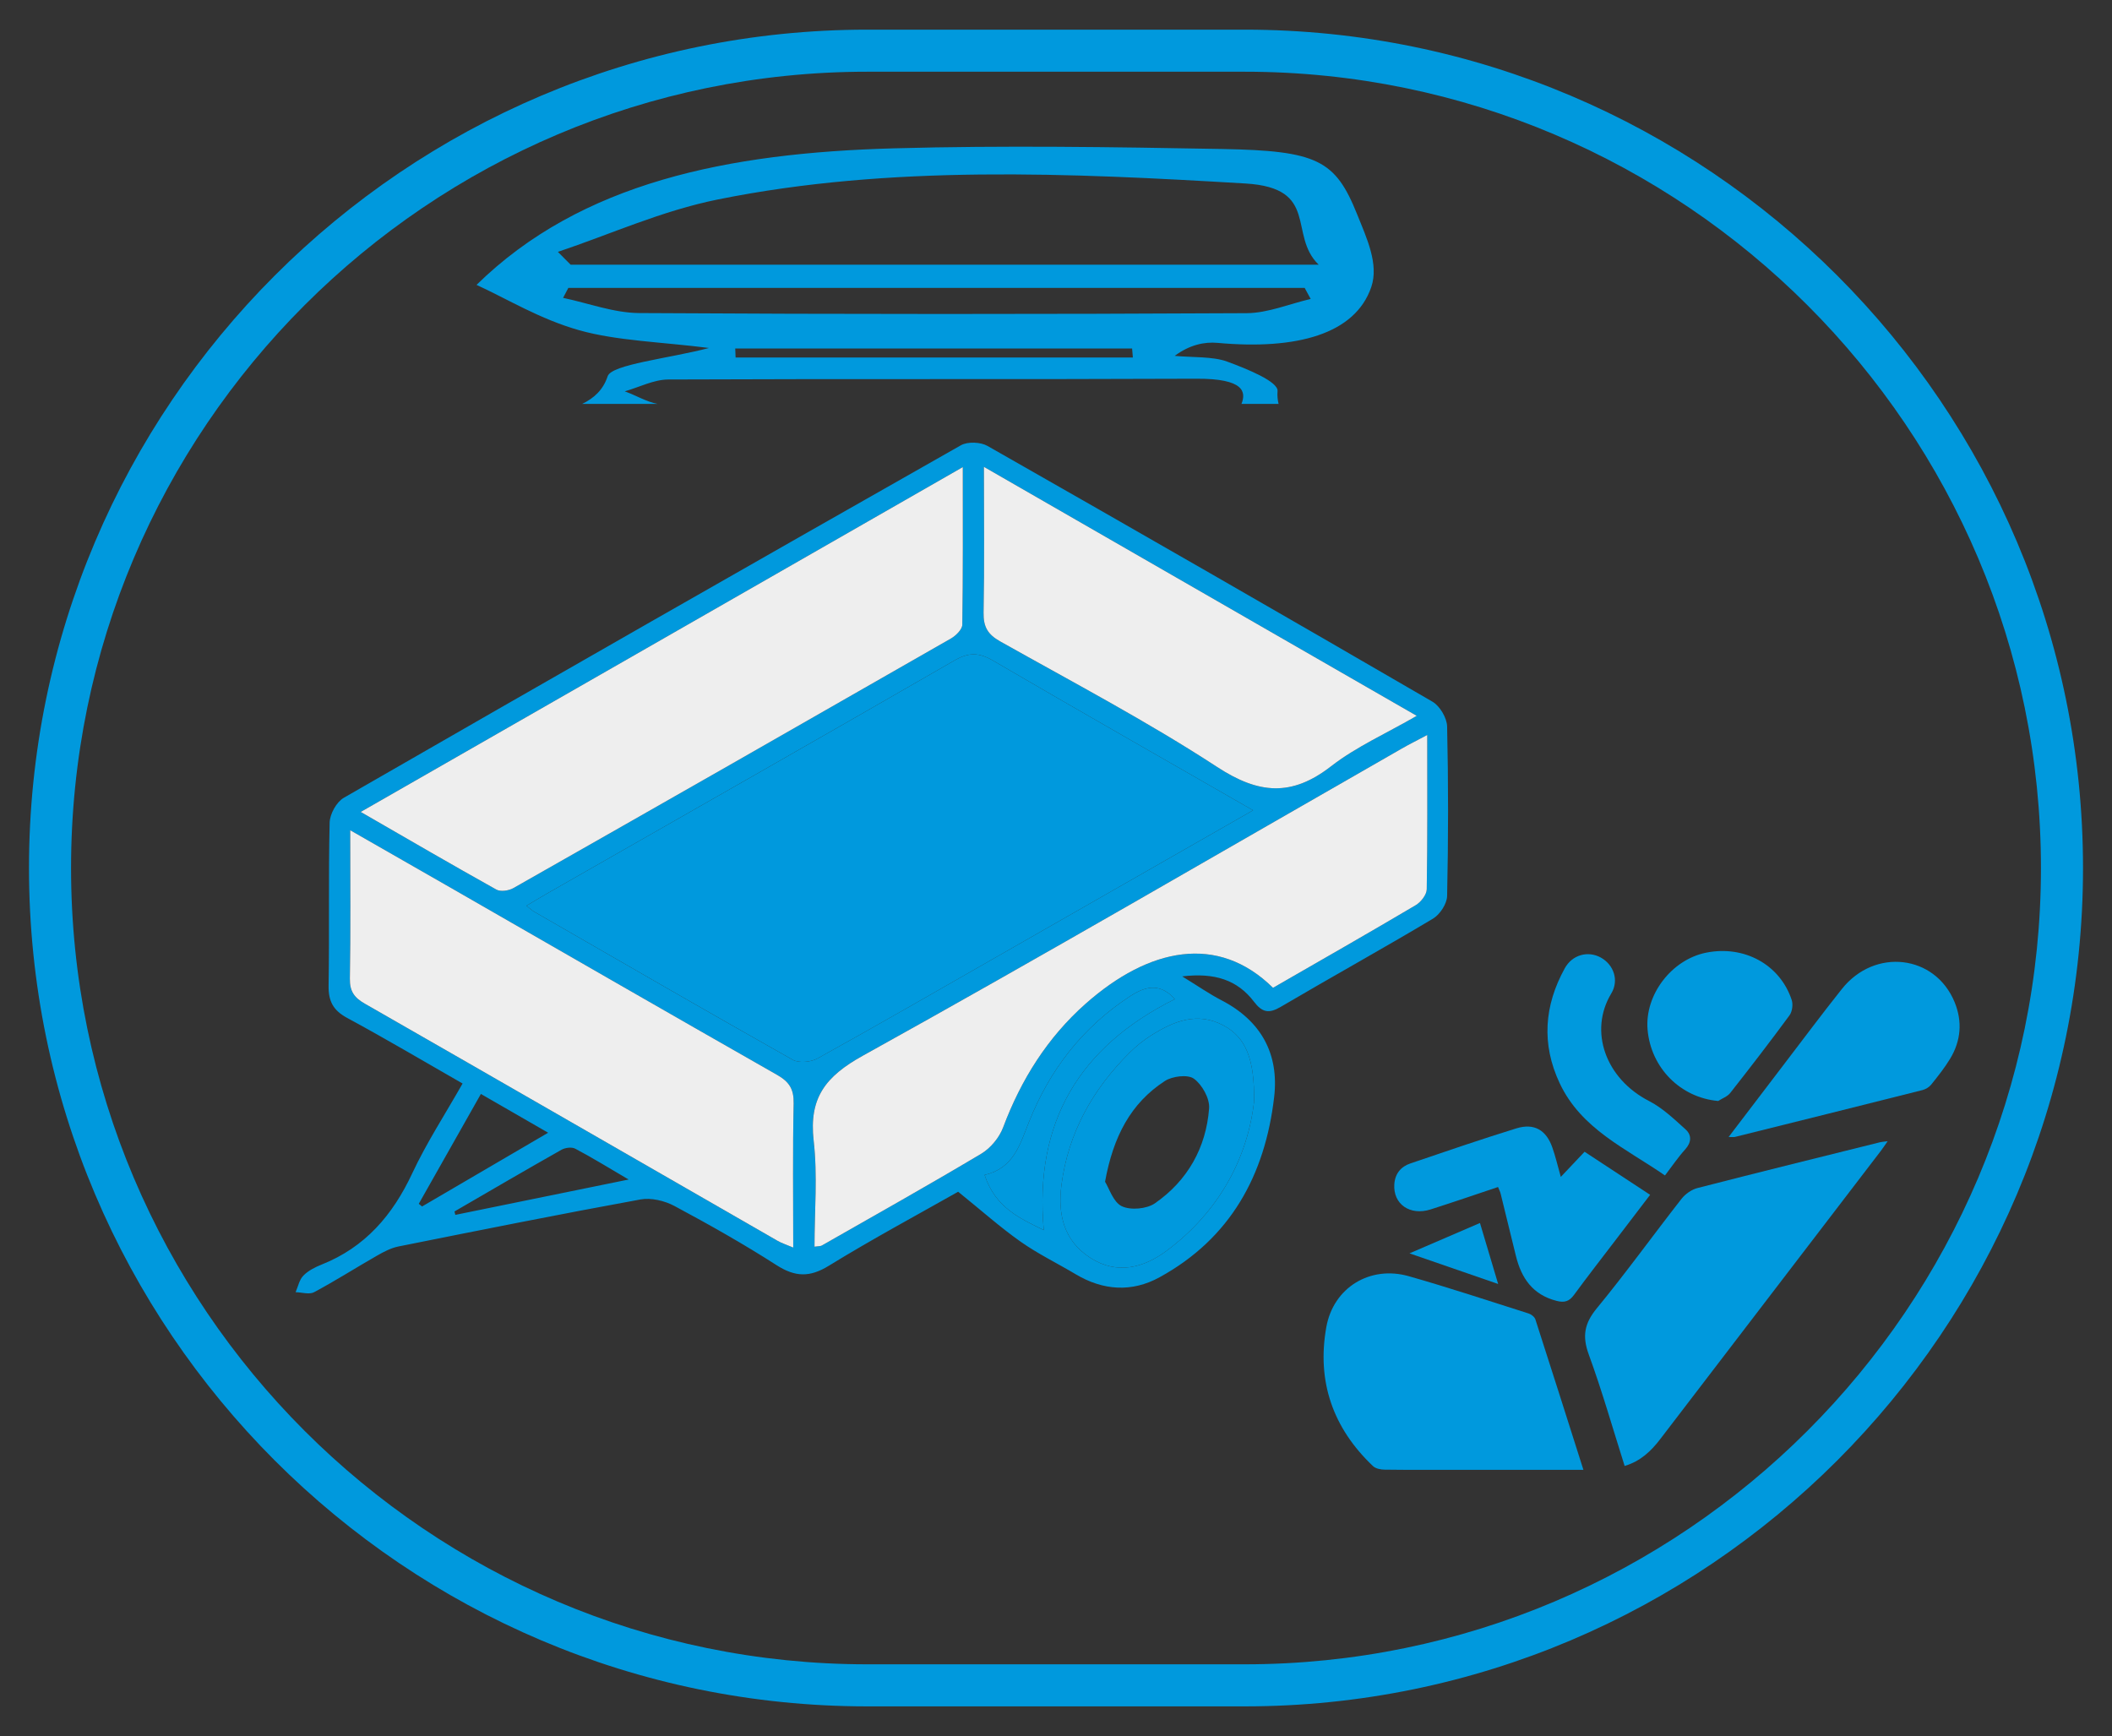 <?xml version="1.0" encoding="utf-8"?>
<!-- Generator: Adobe Illustrator 16.0.3, SVG Export Plug-In . SVG Version: 6.00 Build 0)  -->
<!DOCTYPE svg PUBLIC "-//W3C//DTD SVG 1.1//EN" "http://www.w3.org/Graphics/SVG/1.1/DTD/svg11.dtd">
<svg version="1.1" id="Layer_1" xmlns="http://www.w3.org/2000/svg" xmlns:xlink="http://www.w3.org/1999/xlink" x="0px" y="0px"
	 width="427px" height="351px" viewBox="0 0 427 351" enable-background="new 0 0 427 351" xml:space="preserve">
<rect x="0" y="0" width="427" height="351" fill="#333333" stroke="none"/>
<g>
	<g>
		<path fill-rule="evenodd" clip-rule="evenodd" fill="#0099DD" d="M91.886,244.941l0.17,0.69l35.04-7.15
			c-4.16-2.44-7.41-4.45-10.79-6.23c-0.71-0.38-2.03-0.21-2.78,0.21C106.275,236.562,99.085,240.761,91.886,244.941z
			 M97.226,221.182l-12.56,22.21l0.67,0.54l25.49-14.91L97.226,221.182z M199.056,237.551c2.22,6.71,7.27,8.83,11.97,11.16
			c-1.98-21.85,7.24-37.11,26.5-46.7c-2.78-3.1-5.6-2.84-9-0.62c-9.66,6.29-16.32,14.94-20.51,25.5
			C206.186,231.472,204.916,236.222,199.056,237.551z M253.536,222.792c0.17-8.84-1.78-13.11-6.15-15.45
			c-5.32-2.84-10.06-0.88-14.6,1.97c-1.57,0.99-3.07,2.19-4.39,3.5c-7.47,7.43-12.42,16.22-13.79,26.75
			c-0.77,5.9,0.43,11.29,5.86,14.77c5.4,3.46,10.78,1.98,15.35-1.41C246.576,244.941,252.256,233.941,253.536,222.792z
			 M198.926,94.392c0,10.47,0.12,19.99-0.07,29.5c-0.05,2.84,0.85,4.38,3.34,5.78c14.74,8.29,29.76,16.18,43.9,25.41
			c8.39,5.48,15.05,6.03,23-0.14c5.11-3.97,11.21-6.66,17.34-10.21L198.926,94.392z M70.806,167.861c0,10.5,0.1,20.27-0.07,30.03
			c-0.04,2.54,0.9,3.82,3.01,5.03c27.83,15.93,55.61,31.95,83.42,47.93c0.89,0.52,1.91,0.83,3.21,1.39c0-10.1-0.12-19.64,0.08-29.17
			c0.06-2.85-0.88-4.34-3.32-5.73c-22.35-12.72-44.63-25.57-66.94-38.38C83.966,175.381,77.726,171.821,70.806,167.861z
			 M288.556,148.602c-2.26,1.2-3.79,1.96-5.26,2.81c-36.24,20.74-72.31,41.78-108.82,62.02c-7.6,4.21-10.95,8.56-9.97,17.2
			c0.81,7.03,0.17,14.22,0.17,21.43c0.9-0.13,1.22-0.09,1.45-0.22c10.78-6.15,21.61-12.22,32.27-18.58
			c1.89-1.13,3.65-3.27,4.42-5.33c3.62-9.65,8.97-18.16,16.65-24.97c12.83-11.36,26.76-14.23,37.91-3.24
			c9.61-5.53,19.27-11.04,28.84-16.7c1.05-0.62,2.22-2.11,2.24-3.21C288.625,169.722,288.556,159.622,288.556,148.602z
			 M194.656,94.441l-121.73,69.72c9.64,5.56,18.49,10.71,27.43,15.7c0.84,0.47,2.5,0.23,3.42-0.29
			c29.54-16.77,59.04-33.6,88.51-50.49c0.99-0.57,2.25-1.82,2.27-2.77C194.716,115.961,194.656,105.611,194.656,94.441z
			 M253.346,163.832c-17.93-10.3-35.28-20.17-52.51-30.23c-2.84-1.67-4.91-1.77-7.84-0.08c-27.32,15.76-54.74,31.34-82.12,46.98
			c-1.42,0.81-2.81,1.66-4.44,2.63c0.86,0.67,1.16,0.97,1.52,1.18c17.42,10.03,34.82,20.1,52.33,29.97c1.24,0.7,3.64,0.47,4.98-0.27
			c11.88-6.58,23.66-13.37,35.46-20.11L253.346,163.832z M93.525,219.071c-8.02-4.59-15.59-9.08-23.33-13.26
			c-2.82-1.52-3.81-3.37-3.76-6.52c0.18-10.99-0.05-21.98,0.21-32.96c0.04-1.74,1.39-4.19,2.88-5.04
			c41.5-23.89,83.09-47.64,124.74-71.26c1.37-0.78,3.99-0.67,5.39,0.13c30.06,17.11,60.05,34.33,89.96,51.71
			c1.49,0.87,2.92,3.28,2.96,5.01c0.26,11.42,0.25,22.85,0,34.27c-0.03,1.59-1.46,3.76-2.88,4.6
			c-10.18,6.08-20.56,11.82-30.78,17.83c-2.38,1.4-3.74,1.12-5.38-1.04c-3.34-4.4-7.94-5.92-14.52-5.13
			c3.2,1.96,5.49,3.56,7.96,4.84c7.99,4.15,11.65,10.81,10.63,19.56c-1.83,15.77-8.83,28.58-23.18,36.44
			c-5.59,3.07-11.39,2.69-16.93-0.61c-3.72-2.22-7.66-4.13-11.19-6.62c-4.12-2.91-7.9-6.29-12.59-10.07
			c-7.91,4.49-17.18,9.46-26.12,14.95c-3.9,2.41-6.84,2.3-10.62-0.12c-6.68-4.29-13.62-8.2-20.62-11.95
			c-1.99-1.06-4.71-1.71-6.86-1.32c-16.34,2.98-32.62,6.24-48.9,9.5c-1.52,0.3-2.99,1.07-4.35,1.85c-4.27,2.44-8.42,5.09-12.74,7.4
			c-0.97,0.52-2.48,0.03-3.74,0c0.5-1.14,0.75-2.52,1.57-3.35c0.97-1,2.36-1.7,3.68-2.23c8.81-3.5,14.38-10,18.33-18.45
			C86.206,231.111,89.936,225.392,93.525,219.071z"/>
		<path fill-rule="evenodd" clip-rule="evenodd" fill="#0099DD" d="M253.346,163.832l-52.62,30.07
			c-11.8,6.74-23.58,13.53-35.46,20.11c-1.34,0.74-3.74,0.97-4.98,0.27c-17.51-9.87-34.91-19.94-52.33-29.97
			c-0.36-0.21-0.66-0.51-1.52-1.18c1.63-0.97,3.02-1.82,4.44-2.63c27.38-15.64,54.8-31.22,82.12-46.98c2.93-1.69,5-1.59,7.84,0.08
			C218.065,143.662,235.416,153.531,253.346,163.832z"/>
		<path fill-rule="evenodd" clip-rule="evenodd" fill="#EEEEEE" d="M194.656,94.441c0,11.17,0.06,21.52-0.1,31.87
			c-0.02,0.95-1.28,2.2-2.27,2.77c-29.47,16.89-58.97,33.72-88.51,50.49c-0.92,0.52-2.58,0.76-3.42,0.29
			c-8.94-4.99-17.79-10.14-27.43-15.7L194.656,94.441z"/>
		<path fill-rule="evenodd" clip-rule="evenodd" fill="#EEEEEE" d="M288.556,148.602c0,11.02,0.07,21.12-0.1,31.21
			c-0.02,1.1-1.19,2.59-2.24,3.21c-9.57,5.66-19.23,11.17-28.84,16.7c-11.15-10.99-25.08-8.12-37.91,3.24
			c-7.68,6.81-13.03,15.32-16.65,24.97c-0.77,2.06-2.53,4.2-4.42,5.33c-10.66,6.36-21.49,12.43-32.27,18.58
			c-0.23,0.13-0.55,0.09-1.45,0.22c0-7.21,0.64-14.4-0.17-21.43c-0.98-8.64,2.37-12.99,9.97-17.2
			c36.51-20.24,72.58-41.28,108.82-62.02C284.766,150.562,286.295,149.801,288.556,148.602z"/>
		<path fill-rule="evenodd" clip-rule="evenodd" fill="#EEEEEE" d="M70.806,167.861c6.92,3.96,13.16,7.52,19.39,11.1
			c22.31,12.81,44.59,25.66,66.94,38.38c2.44,1.39,3.38,2.88,3.32,5.73c-0.2,9.53-0.08,19.07-0.08,29.17
			c-1.3-0.56-2.32-0.87-3.21-1.39c-27.81-15.98-55.59-32-83.42-47.93c-2.11-1.21-3.05-2.49-3.01-5.03
			C70.906,188.131,70.806,178.361,70.806,167.861z"/>
		<path fill-rule="evenodd" clip-rule="evenodd" fill="#EEEEEE" d="M198.926,94.392l87.51,50.34c-6.13,3.55-12.23,6.24-17.34,10.21
			c-7.95,6.17-14.61,5.62-23,0.14c-14.14-9.23-29.16-17.12-43.9-25.41c-2.49-1.4-3.39-2.94-3.34-5.78
			C199.045,114.381,198.926,104.861,198.926,94.392z"/>
		<path fill-rule="evenodd" clip-rule="evenodd" fill="#0099DD" d="M223.416,238.932c0.84,1.33,1.65,4.12,3.39,4.95
			c1.79,0.85,5.03,0.56,6.69-0.59c6.6-4.58,10.35-11.22,10.96-19.2c0.15-1.99-1.42-4.8-3.08-6c-1.25-0.9-4.37-0.51-5.88,0.48
			C228.596,223.062,225.065,229.821,223.416,238.932z M253.536,222.792c-1.28,11.15-6.96,22.15-17.72,30.13
			c-4.57,3.39-9.95,4.87-15.35,1.41c-5.43-3.48-6.63-8.87-5.86-14.77c1.37-10.53,6.32-19.32,13.79-26.75
			c1.32-1.31,2.82-2.51,4.39-3.5c4.54-2.85,9.28-4.81,14.6-1.97C251.756,209.682,253.706,213.952,253.536,222.792z"/>
		<path fill-rule="evenodd" clip-rule="evenodd" fill="#0099DD" d="M199.056,237.551c5.86-1.33,7.13-6.08,8.96-10.66
			c4.19-10.56,10.85-19.21,20.51-25.5c3.4-2.22,6.22-2.48,9,0.62c-19.26,9.59-28.48,24.85-26.5,46.7
			C206.326,246.381,201.275,244.261,199.056,237.551z"/>
	</g>
	<path fill-rule="evenodd" clip-rule="evenodd" fill="#0099DD" d="M114.908,58.204h148.864l1.221,2.237
		c-4.317,1.003-8.634,2.854-12.963,2.878c-40.935,0.217-81.87,0.229-122.804-0.024c-5.139-0.037-10.254-1.995-15.382-3.072
		L114.908,58.204z M145.189,40.318c34.803-7.014,70.973-5.333,106.623-3.217c15.092,0.907,8.562,10.364,14.79,16.411H115.368
		l-2.576-2.588C123.555,47.32,133.688,42.64,145.189,40.318z M148.72,72.28l-0.073-1.814h80.237l0.157,1.814H148.72z
		 M143.351,70.356c-8.187,2.141-19.712,3.314-20.498,5.72c-0.907,2.757-2.769,4.438-5.151,5.587h15.236
		c-2.212-0.411-4.414-1.754-6.627-2.54c2.927-0.834,5.841-2.37,8.78-2.395c35.59-0.157,71.191,0,106.78-0.157
		c9.735-0.049,10.073,2.696,9.13,5.091h7.498c-0.182-0.786-0.29-1.62-0.206-2.576c0.181-1.923-6.095-4.475-10.218-5.986
		c-2.83-1.052-7.014-0.81-10.582-1.148c3.011-2.226,5.986-2.878,8.707-2.625c15.951,1.451,27.79-1.766,31.042-11.294
		c1.573-4.62-0.931-9.904-2.865-14.717c-4.402-10.968-8.054-12.843-27.306-13.193c-22.106-0.399-44.284-0.738-66.354-0.133
		c-33.498,0.918-63.221,6.856-84.372,27.608c6.216,2.842,12.77,6.917,20.788,9.179C124.728,68.917,133.882,69.147,143.351,70.356z"
		/>
	<g>
		<path fill-rule="evenodd" clip-rule="evenodd" fill="#0099DD" d="M320.13,297.175h-25.628c-4.862,0-9.723,0.034-14.585-0.034
			c-0.79,0-1.793-0.214-2.335-0.722c-8.11-7.693-11.393-17.134-9.43-28.098c1.432-7.998,8.843-12.51,16.649-10.299
			c8.145,2.313,16.187,4.986,24.263,7.547c0.531,0.169,1.185,0.688,1.354,1.184C313.655,276.77,316.836,286.809,320.13,297.175z"/>
		<path fill-rule="evenodd" clip-rule="evenodd" fill="#0099DD" d="M328.466,296.396c-2.414-7.625-4.568-15.194-7.264-22.571
			c-1.342-3.688-0.869-6.26,1.636-9.306c5.933-7.208,11.381-14.788,17.134-22.142c0.767-0.981,2.042-1.873,3.237-2.177
			c12.273-3.158,24.579-6.192,36.875-9.25c0.338-0.09,0.699-0.101,1.557-0.214c-0.609,0.869-0.97,1.422-1.365,1.94
			c-14.867,19.424-29.734,38.837-44.59,58.261C333.813,293.396,331.669,295.438,328.466,296.396z"/>
		<path fill-rule="evenodd" clip-rule="evenodd" fill="#0099DD" d="M302.872,239.997c-4.58,1.534-9.08,3.079-13.604,4.523
			c-4.218,1.353-7.659-1.083-7.366-5.121c0.158-2.121,1.342-3.531,3.26-4.174c7.118-2.425,14.235-4.862,21.409-7.083
			c3.587-1.105,6.035,0.315,7.276,3.857c0.643,1.828,1.083,3.711,1.714,5.956l4.805-5.087l13.254,8.708l-7.027,9.204
			c-2.809,3.677-5.651,7.332-8.381,11.055c-0.959,1.297-1.917,1.59-3.497,1.184c-4.828-1.229-7.129-4.591-8.234-9.103
			c-1.038-4.196-2.053-8.404-3.091-12.6C303.289,240.899,303.075,240.527,302.872,239.997z"/>
		<path fill-rule="evenodd" clip-rule="evenodd" fill="#0099DD" d="M349.492,229.879c3.756-4.929,7.377-9.701,11.009-14.45
			c3.948-5.166,7.84-10.389,11.889-15.476c6.655-8.37,18.849-6.915,22.786,2.662c1.613,3.926,1.286,7.806-0.891,11.427
			c-1.117,1.85-2.482,3.553-3.835,5.245c-0.406,0.508-1.105,0.936-1.749,1.105c-12.633,3.192-25.267,6.328-37.912,9.475
			C350.473,229.947,350.112,229.879,349.492,229.879z"/>
		<path fill-rule="evenodd" clip-rule="evenodd" fill="#0099DD" d="M347.382,222.603c-7.625-0.677-13.615-6.688-14.281-14.45
			c-0.586-7.016,4.851-14.145,11.867-15.543c7.682-1.534,14.923,2.414,17.281,9.588c0.293,0.902,0.102,2.335-0.452,3.091
			c-3.903,5.313-7.918,10.524-11.99,15.702C349.244,221.712,348.195,222.073,347.382,222.603z"/>
		<path fill-rule="evenodd" clip-rule="evenodd" fill="#0099DD" d="M336.621,237.662c-7.907-5.471-16.931-9.385-21.285-18.646
			c-3.722-7.918-3.136-15.68,1.016-23.226c1.522-2.774,4.714-3.609,7.298-2.188c2.595,1.444,3.723,4.58,2.121,7.253
			c-4.602,7.625-1.162,17.235,7.614,21.747c2.752,1.41,5.099,3.666,7.422,5.765c1.23,1.117,1.196,2.594-0.09,4.015
			C339.272,233.974,338.065,235.778,336.621,237.662z"/>
		<polygon fill-rule="evenodd" clip-rule="evenodd" fill="#0099DD" points="302.894,259.602 284.97,253.409 299.217,247.272 		"/>
	</g>
</g>
<path fill="#0099DD" d="M251.635,345.004h-76.271C81.9,345.004,5.861,268.965,5.861,175.5S81.9,5.996,175.365,5.996h76.271
	c93.465,0,169.504,76.039,169.504,169.504S345.1,345.004,251.635,345.004z M175.365,14.5c-88.776,0-161,72.224-161,161
	s72.224,161,161,161h76.271c88.776,0,161-72.224,161-161s-72.224-161-161-161H175.365z"/>
</svg>
